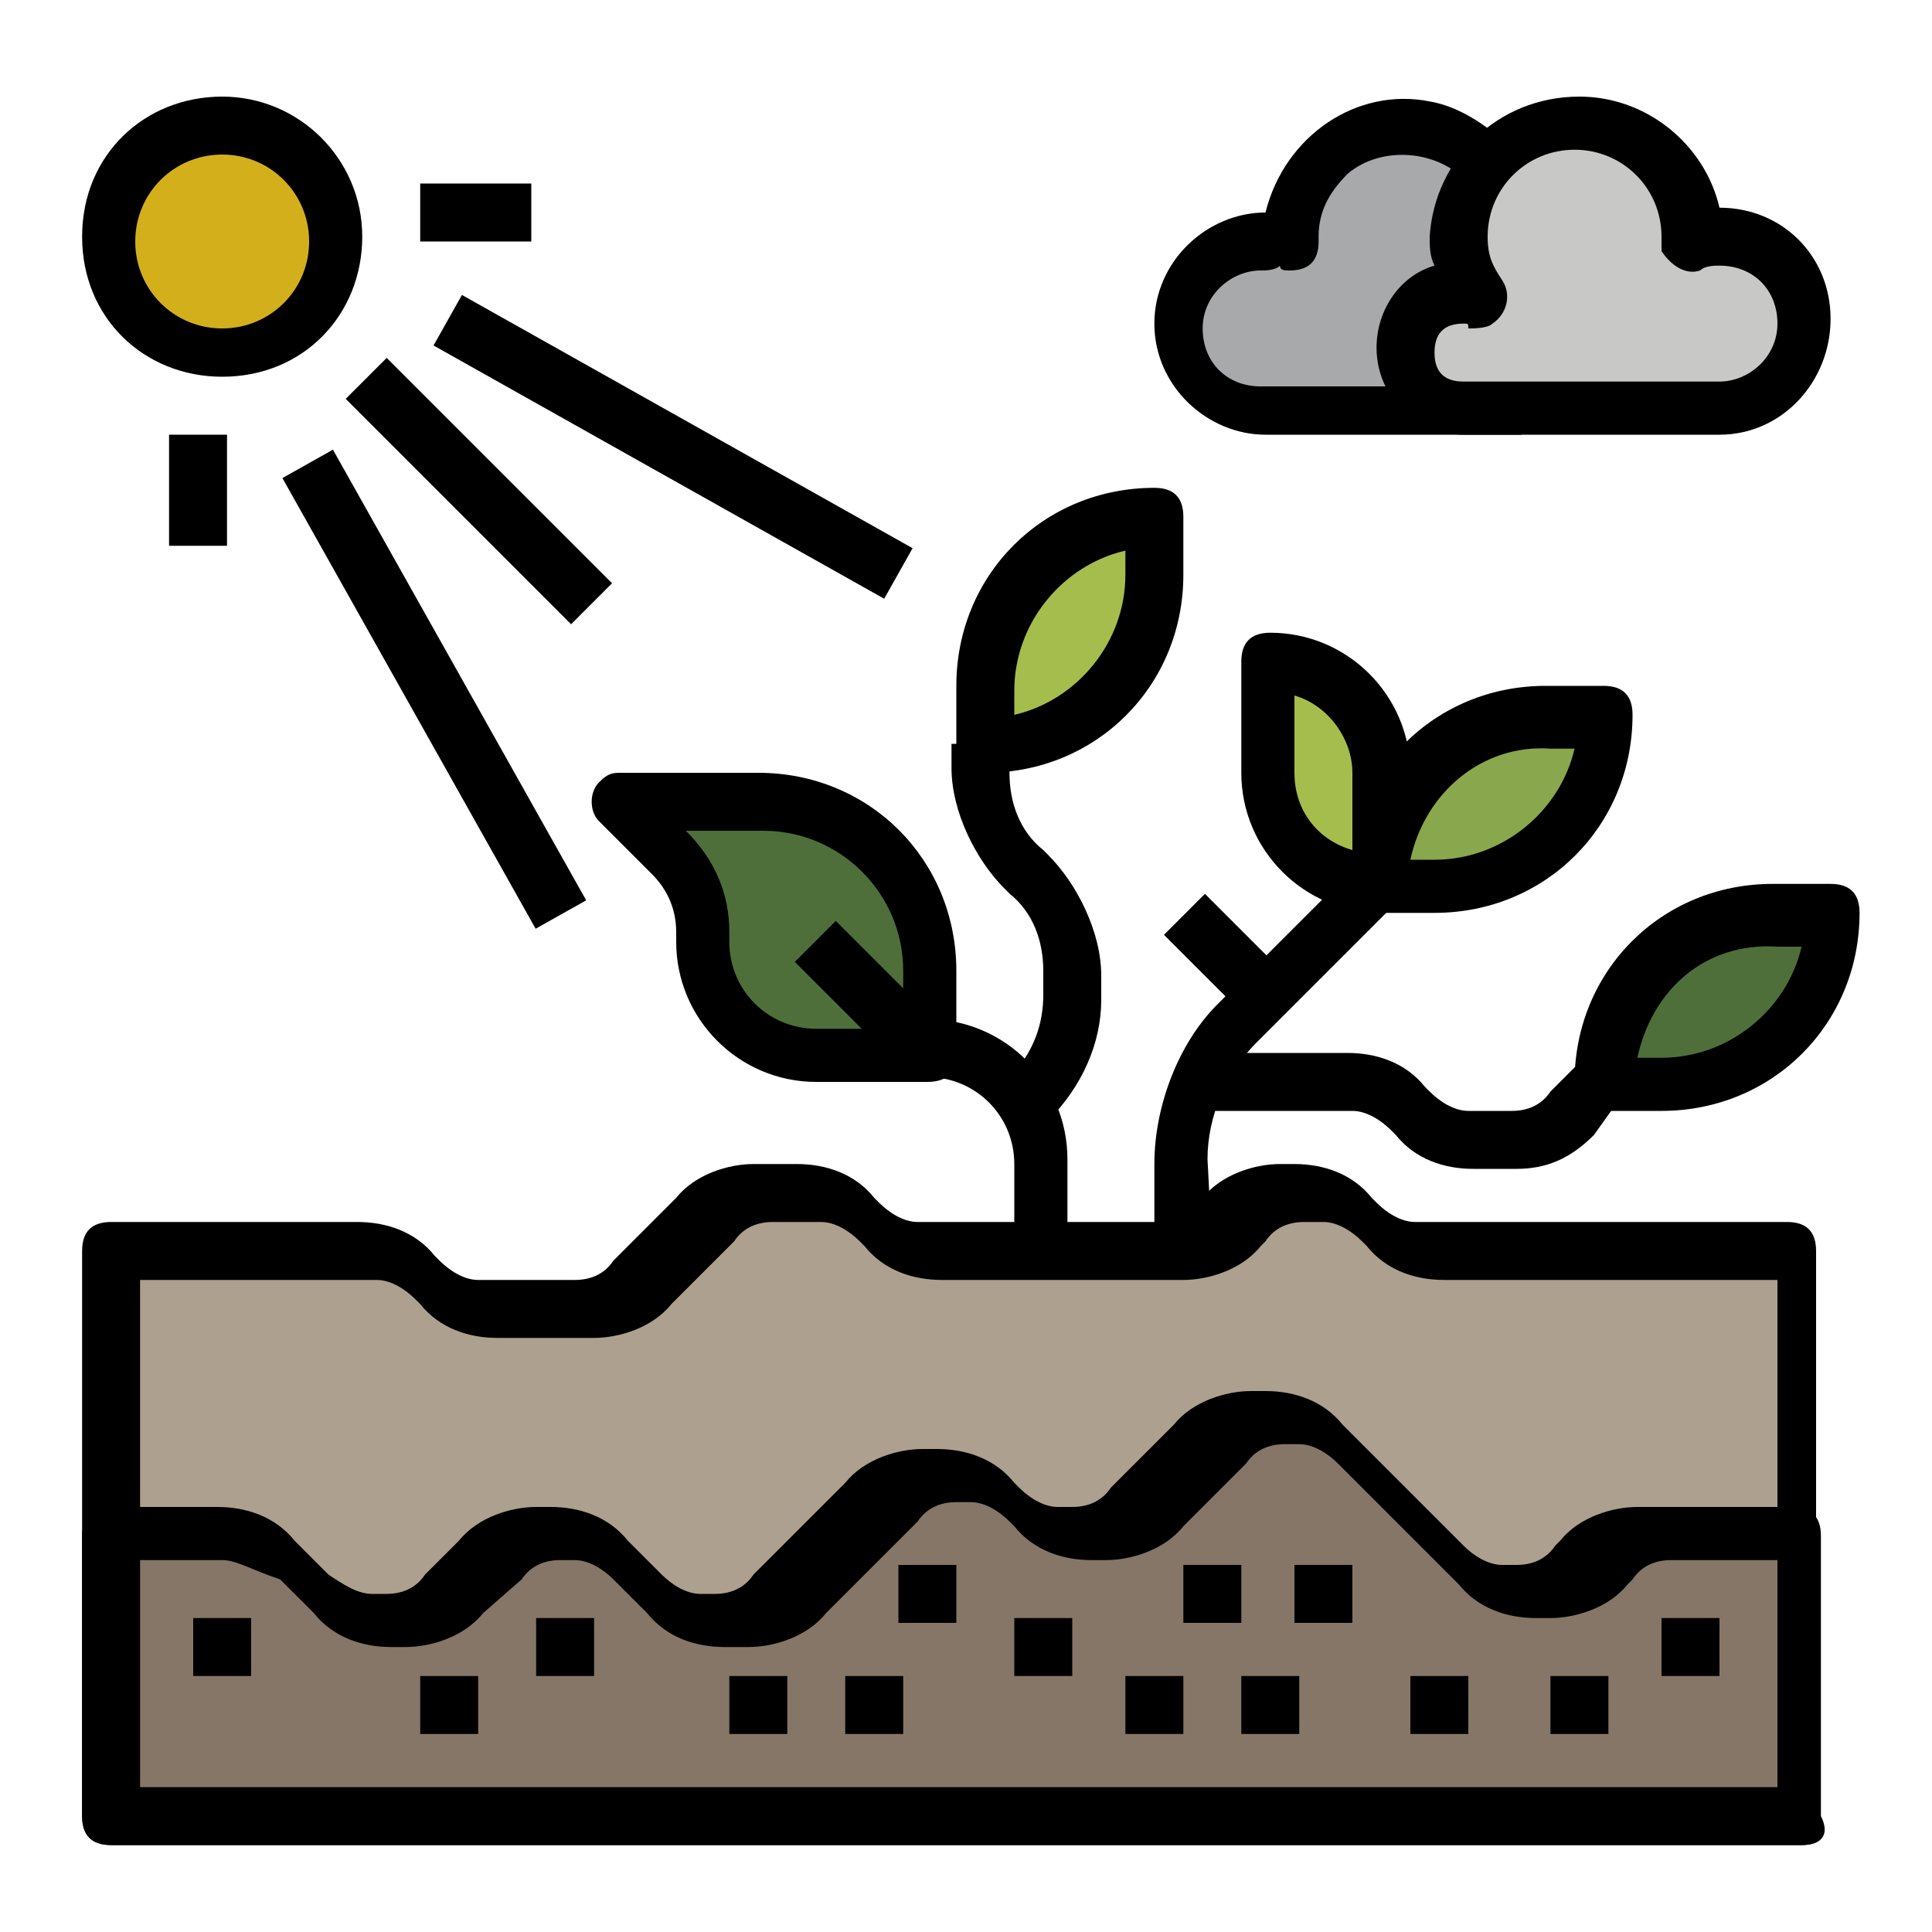 <?xml version="1.0" encoding="utf-8"?>
<!-- Generator: Adobe Illustrator 21.0.0, SVG Export Plug-In . SVG Version: 6.00 Build 0)  -->
<svg version="1.1" id="Layer_1" xmlns="http://www.w3.org/2000/svg" xmlns:xlink="http://www.w3.org/1999/xlink" x="0px" y="0px"
	 viewBox="0 0 40 40" style="enable-background:new 0 0 40 40;" xml:space="preserve">
<style type="text/css">
	.st0{fill:#A7A9AB;}
	.st1{fill:#ADA08F;}
	.st2{fill:#867668;}
	.st3{fill:#D4AF1C;}
	.st4{fill:#C8C9C7;}
	.st5{fill:#89A74D;}
	.st6{fill:#A5BD4D;}
	.st7{fill:#4E6F3A;}
</style>
<path class="st0" d="M30.9,3.4c-0.9-1-2.3-1.1-3.3-0.2c-0.5,0.5-0.8,1.1-0.8,1.8c0,0.1,0,0.1,0,0.1c-0.2-0.1-0.4-0.1-0.6-0.1
	c-1,0-1.8,0.8-1.8,1.8s0.8,1.8,1.8,1.8h5.3"/>
<path d="M31.5,9h-5.3C25,9,23.9,8,23.9,6.7s1.1-2.3,2.3-2.3c0.4-1.6,1.9-2.6,3.4-2.3c0.6,0.1,1.2,0.5,1.6,0.9l-0.8,0.8
	c-0.6-0.7-1.8-0.8-2.5-0.2c-0.4,0.4-0.6,0.8-0.6,1.3v0.1c0,0.4-0.2,0.6-0.6,0.6c-0.1,0-0.2,0-0.2-0.1c-0.1,0.1-0.3,0.1-0.4,0.1
	c-0.6,0-1.2,0.5-1.2,1.2s0.5,1.2,1.2,1.2h5.3L31.5,9L31.5,9z"/>
<path class="st1" d="M37.3,25.9v11.7h-35V25.9h5.1c0.5,0,0.9,0.2,1.2,0.5l0.1,0.1c0.4,0.4,0.8,0.5,1.2,0.5h2c0.5,0,0.9-0.2,1.2-0.5
	l1.3-1.3c0.4-0.4,0.8-0.5,1.2-0.5h0.9c0.5,0,0.9,0.2,1.2,0.5l0.1,0.1c0.4,0.4,0.8,0.5,1.2,0.5h5c0.5,0,0.9-0.2,1.2-0.5l0.1-0.1
	c0.4-0.4,0.8-0.5,1.2-0.5h0.3c0.5,0,0.9,0.2,1.2,0.5l0.1,0.1c0.4,0.4,0.8,0.5,1.2,0.5L37.3,25.9L37.3,25.9z"/>
<path d="M37.3,38.2h-35c-0.4,0-0.6-0.2-0.6-0.6V25.9c0-0.4,0.2-0.6,0.6-0.6h5.1c0.6,0,1.2,0.2,1.6,0.7l0.1,0.1
	c0.2,0.2,0.5,0.4,0.8,0.4h2c0.3,0,0.6-0.1,0.8-0.4l1.3-1.3c0.4-0.5,1.1-0.7,1.6-0.7h0.9c0.6,0,1.2,0.2,1.6,0.7l0.1,0.1
	c0.2,0.2,0.5,0.4,0.8,0.4h5c0.3,0,0.6-0.1,0.8-0.4l0.1-0.1c0.4-0.5,1.1-0.7,1.6-0.7h0.3c0.6,0,1.2,0.2,1.6,0.7l0.1,0.1
	c0.2,0.2,0.5,0.4,0.8,0.4h7.7c0.4,0,0.6,0.2,0.6,0.6v11.7C37.9,38,37.7,38.2,37.3,38.2z M2.9,37h33.9V26.5h-6.9
	c-0.6,0-1.2-0.2-1.6-0.7l-0.1-0.1c-0.2-0.2-0.5-0.4-0.8-0.4H27c-0.3,0-0.6,0.1-0.8,0.4l-0.1,0.1c-0.4,0.5-1.1,0.7-1.6,0.7h-5
	c-0.6,0-1.2-0.2-1.6-0.7l-0.1-0.1c-0.2-0.2-0.5-0.4-0.8-0.4H16c-0.3,0-0.6,0.1-0.8,0.4L13.9,27c-0.4,0.5-1.1,0.7-1.6,0.7h-2
	c-0.6,0-1.2-0.2-1.6-0.7l-0.1-0.1c-0.2-0.2-0.5-0.4-0.8-0.4H2.9V37z"/>
<path class="st2" d="M37.3,31.8h-2.8c-0.5,0-0.9,0.2-1.2,0.5l-0.1,0.1C32.8,32.8,32.4,33,32,33h-0.3c-0.5,0-0.9-0.2-1.2-0.5L28,30
	c-0.4-0.4-0.8-0.5-1.2-0.5h-0.3c-0.5,0-0.9,0.2-1.2,0.5L24,31.3c-0.4,0.4-0.8,0.5-1.2,0.5h-0.3c-0.5,0-0.9-0.2-1.2-0.5l-0.1-0.1
	c-0.4-0.4-0.8-0.5-1.2-0.5h-0.3c-0.5,0-0.9,0.2-1.2,0.5L16.5,33c-0.4,0.4-0.8,0.5-1.2,0.5H15c-0.5,0-0.9-0.2-1.2-0.5L13,32.3
	c-0.4-0.4-0.8-0.5-1.2-0.5h-0.3c-0.5,0-0.9,0.2-1.2,0.5L9.6,33c-0.4,0.4-0.8,0.5-1.2,0.5H8.1c-0.5,0-0.9-0.2-1.2-0.5l-0.7-0.7
	C5.4,32,5,31.8,4.5,31.8H2.3v5.8h35V31.8z"/>
<path d="M37.3,38.2h-35c-0.4,0-0.6-0.2-0.6-0.6v-5.8c0-0.4,0.2-0.6,0.6-0.6h2.2c0.6,0,1.2,0.2,1.6,0.7l0.7,0.7
	C7.1,32.8,7.4,33,7.7,33H8c0.3,0,0.6-0.1,0.8-0.4l0.7-0.7c0.4-0.5,1.1-0.7,1.6-0.7h0.3c0.6,0,1.2,0.2,1.6,0.7l0.7,0.7
	c0.2,0.2,0.5,0.4,0.8,0.4h0.3c0.3,0,0.6-0.1,0.8-0.4l1.9-1.9c0.4-0.5,1.1-0.7,1.6-0.7h0.3c0.6,0,1.2,0.2,1.6,0.7l0.1,0.1
	c0.2,0.2,0.5,0.4,0.8,0.4h0.3c0.3,0,0.6-0.1,0.8-0.4l1.3-1.3c0.4-0.5,1.1-0.7,1.6-0.7h0.3c0.6,0,1.2,0.2,1.6,0.7l2.5,2.5
	c0.2,0.2,0.5,0.4,0.8,0.4h0.3c0.3,0,0.6-0.1,0.8-0.4l0.1-0.1c0.4-0.5,1.1-0.7,1.6-0.7h3.2c0.4,0,0.6,0.2,0.6,0.6v5.8
	C37.9,38,37.7,38.2,37.3,38.2z M2.9,37h33.9v-4.7h-2.2c-0.3,0-0.6,0.1-0.8,0.4l-0.1,0.1c-0.4,0.5-1.1,0.7-1.6,0.7h-0.3
	c-0.6,0-1.2-0.2-1.6-0.7l-2.5-2.5c-0.2-0.2-0.5-0.4-0.8-0.4h-0.3c-0.3,0-0.6,0.1-0.8,0.4l-1.3,1.3c-0.4,0.5-1.1,0.7-1.6,0.7h-0.3
	c-0.6,0-1.2-0.2-1.6-0.7l-0.1-0.1c-0.2-0.2-0.5-0.4-0.8-0.4h-0.3c-0.3,0-0.6,0.1-0.8,0.4l-1.9,1.9c-0.4,0.5-1.1,0.7-1.6,0.7H15
	c-0.6,0-1.2-0.2-1.6-0.7l-0.7-0.7c-0.2-0.2-0.5-0.4-0.8-0.4h-0.3c-0.3,0-0.6,0.1-0.8,0.4L10,33.4c-0.4,0.5-1.1,0.7-1.6,0.7H8.1
	c-0.6,0-1.2-0.2-1.6-0.7l-0.7-0.7c-0.6-0.2-0.9-0.4-1.2-0.4H2.9V37z"/>
<rect x="4" y="33.5" width="1.2" height="1.2"/>
<rect x="8.7" y="34.7" width="1.2" height="1.2"/>
<rect x="11.1" y="33.5" width="1.2" height="1.2"/>
<rect x="18.6" y="32.4" width="1.2" height="1.2"/>
<rect x="17.5" y="34.7" width="1.2" height="1.2"/>
<rect x="15.1" y="34.7" width="1.2" height="1.2"/>
<rect x="21" y="33.5" width="1.2" height="1.2"/>
<rect x="23.3" y="34.7" width="1.2" height="1.2"/>
<rect x="24.5" y="32.4" width="1.2" height="1.2"/>
<rect x="26.8" y="32.4" width="1.2" height="1.2"/>
<rect x="25.7" y="34.7" width="1.2" height="1.2"/>
<rect x="29.2" y="34.7" width="1.2" height="1.2"/>
<rect x="34.4" y="33.5" width="1.2" height="1.2"/>
<rect x="32.1" y="34.7" width="1.2" height="1.2"/>
<circle class="st3" cx="4.6" cy="4.9" r="2.3"/>
<path d="M4.6,7.8C3,7.8,1.7,6.6,1.7,4.9S3,2,4.6,2s2.9,1.3,2.9,2.9S6.3,7.8,4.6,7.8z M4.6,3.2c-1,0-1.8,0.8-1.8,1.8s0.8,1.8,1.8,1.8
	s1.8-0.8,1.8-1.8S5.6,3.2,4.6,3.2z"/>
<rect x="3.5" y="9" width="1.2" height="2.3"/>
<rect x="9.3" y="6.9" transform="matrix(0.707 -0.707 0.707 0.707 -4.296 9.955)" width="1.2" height="6.6"/>
<rect x="8.7" y="3.8" width="2.3" height="1.2"/>
<path class="st4" d="M30.3,8.4c-0.6,0-1.2-0.5-1.2-1.2s0.5-1.2,1.2-1.2c0.1,0,0.2,0,0.4,0.1C30,5,30.3,3.6,31.4,2.9
	c1.1-0.7,2.5-0.4,3.2,0.8C34.9,4.1,35,4.5,35,4.9C35,5,35,5,35,5c0.2-0.1,0.4-0.1,0.6-0.1c1,0,1.8,0.8,1.8,1.8s-0.8,1.8-1.8,1.8
	H30.3z"/>
<path d="M35.6,9h-5.3c-1,0-1.8-0.8-1.8-1.8c0-0.8,0.5-1.5,1.2-1.7c-0.1-0.2-0.1-0.4-0.1-0.6C29.7,3.3,31,2,32.7,2
	c1.4,0,2.6,1,2.9,2.3c1.3,0,2.3,1,2.3,2.3S36.9,9,35.6,9z M30.3,6.7c-0.4,0-0.6,0.2-0.6,0.6s0.2,0.6,0.6,0.6h5.3
	c0.6,0,1.2-0.5,1.2-1.2s-0.5-1.2-1.2-1.2c-0.1,0-0.3,0-0.4,0.1c-0.3,0.1-0.6-0.1-0.8-0.4c0-0.1,0-0.1,0-0.2V4.9c0-1-0.8-1.8-1.8-1.8
	c-1,0-1.8,0.8-1.8,1.8c0,0.4,0.1,0.6,0.3,0.9c0.2,0.3,0.1,0.7-0.2,0.9c-0.1,0.1-0.4,0.1-0.5,0.1C30.4,6.7,30.4,6.7,30.3,6.7z"/>
<path class="st5" d="M33.2,14.9L33.2,14.9c0,1.9-1.6,3.5-3.5,3.5h-1.2l0,0l0,0c0-1.9,1.6-3.5,3.5-3.5H33.2L33.2,14.9z"/>
<path d="M29.7,18.9h-1.2c-0.4,0-0.6-0.2-0.6-0.6c0-2.3,1.8-4.1,4.1-4.1h1.2c0.4,0,0.6,0.2,0.6,0.6C33.8,17.1,32,18.9,29.7,18.9z
	 M29.2,17.8h0.5c1.4,0,2.6-1,2.9-2.3h-0.5C30.7,15.4,29.5,16.4,29.2,17.8z"/>
<path class="st6" d="M28.6,16v2.3l0,0l0,0c-1.3,0-2.3-1.1-2.3-2.3v-2.3l0,0l0,0C27.5,13.7,28.6,14.7,28.6,16z"/>
<path d="M28.6,18.9c-1.6,0-2.9-1.3-2.9-2.9v-2.3c0-0.4,0.2-0.6,0.6-0.6c1.6,0,2.9,1.3,2.9,2.9v2.3C29.2,18.7,28.9,18.9,28.6,18.9z
	 M26.8,14.4V16c0,0.8,0.5,1.4,1.2,1.6V16C28,15.3,27.5,14.6,26.8,14.4z"/>
<path class="st6" d="M20.4,15.4L20.4,15.4L20.4,15.4v-1.2c0-1.9,1.6-3.5,3.5-3.5l0,0l0,0v1.2C23.9,13.9,22.3,15.4,20.4,15.4z"/>
<path d="M20.4,16c-0.4,0-0.6-0.2-0.6-0.6v-1.2c0-2.3,1.8-4.1,4.1-4.1c0.4,0,0.6,0.2,0.6,0.6v1.2C24.5,14.2,22.7,16,20.4,16z
	 M23.3,11.4C22,11.7,21,12.9,21,14.3v0.5c1.3-0.3,2.3-1.5,2.3-2.9V11.4z"/>
<path class="st7" d="M37.9,18.9L37.9,18.9c0,1.9-1.6,3.5-3.5,3.5h-1.2l0,0l0,0c0-1.9,1.6-3.5,3.5-3.5H37.9L37.9,18.9z"/>
<path d="M34.4,23h-1.2c-0.4,0-0.6-0.2-0.6-0.6c0-2.3,1.8-4.1,4.1-4.1h1.2c0.4,0,0.6,0.2,0.6,0.6C38.5,21.2,36.7,23,34.4,23z
	 M33.9,21.9h0.5c1.4,0,2.6-1,2.9-2.3h-0.5C35.3,19.5,34.2,20.5,33.9,21.9z"/>
<path d="M25.1,25.9h-1.2v-1.8c0-1.2,0.5-2.5,1.3-3.3l2.9-2.9l0.8,0.8l-2.9,2.9C25.4,22.2,25,23.1,25,24L25.1,25.9L25.1,25.9z"/>
<rect x="24.8" y="18.6" transform="matrix(0.707 -0.707 0.707 0.707 -6.585 23.738)" width="1.2" height="2.5"/>
<path class="st7" d="M19.2,20.1v1.8h-2.3c-1.3,0-2.3-1.1-2.3-2.3v-0.2c0-0.6-0.2-1.2-0.7-1.6l-1.1-1.1h2.9
	C17.7,16.6,19.2,18.2,19.2,20.1z"/>
<path d="M19.2,22.4h-2.3c-1.6,0-2.9-1.3-2.9-2.9v-0.2c0-0.5-0.2-0.9-0.5-1.2l-1.1-1.1c-0.2-0.2-0.2-0.6,0-0.8
	c0.1-0.1,0.2-0.2,0.4-0.2h2.9c2.3,0,4.1,1.8,4.1,4.1v1.8C19.8,22.2,19.6,22.4,19.2,22.4z M14.2,17.2L14.2,17.2
	c0.6,0.6,0.9,1.3,0.9,2.1v0.2c0,1,0.8,1.8,1.8,1.8h1.8v-1.2c0-1.6-1.3-2.9-2.9-2.9L14.2,17.2L14.2,17.2z"/>
<rect x="17.5" y="19" transform="matrix(0.707 -0.707 0.707 0.707 -9.35 18.854)" width="1.2" height="3.3"/>
<path d="M22.2,25.9H21v-1.8c0-1-0.8-1.8-1.8-1.8v-1.2c1.6,0,2.9,1.3,2.9,2.9V25.9z"/>
<path d="M21.4,23.4l-0.8-0.8l0.3-0.3c0.5-0.5,0.7-1.1,0.7-1.7v-0.5c0-0.6-0.2-1.2-0.7-1.6l-0.1-0.1c-0.6-0.6-1.1-1.6-1.1-2.5v-0.5
	h1.2V16c0,0.6,0.2,1.2,0.7,1.6l0.1,0.1c0.6,0.6,1.1,1.6,1.1,2.5v0.5c0,0.9-0.4,1.8-1.1,2.5L21.4,23.4z"/>
<path d="M31.4,24.2h-0.9c-0.6,0-1.2-0.2-1.6-0.7l-0.1-0.1c-0.2-0.2-0.5-0.4-0.8-0.4h-2.9v-1.2h2.8c0.6,0,1.2,0.2,1.6,0.7l0.1,0.1
	c0.2,0.2,0.5,0.4,0.8,0.4h0.9c0.3,0,0.6-0.1,0.8-0.4l0.6-0.6l0.8,0.8L33,23.5C32.5,24,32,24.2,31.4,24.2z"/>
<rect x="13.4" y="3.9" transform="matrix(0.49 -0.872 0.872 0.49 -0.991 16.927)" width="1.2" height="10.7"/>
<rect x="8.4" y="8.9" transform="matrix(0.872 -0.49 0.49 0.872 -5.839 6.253)" width="1.2" height="10.7"/>
</svg>
